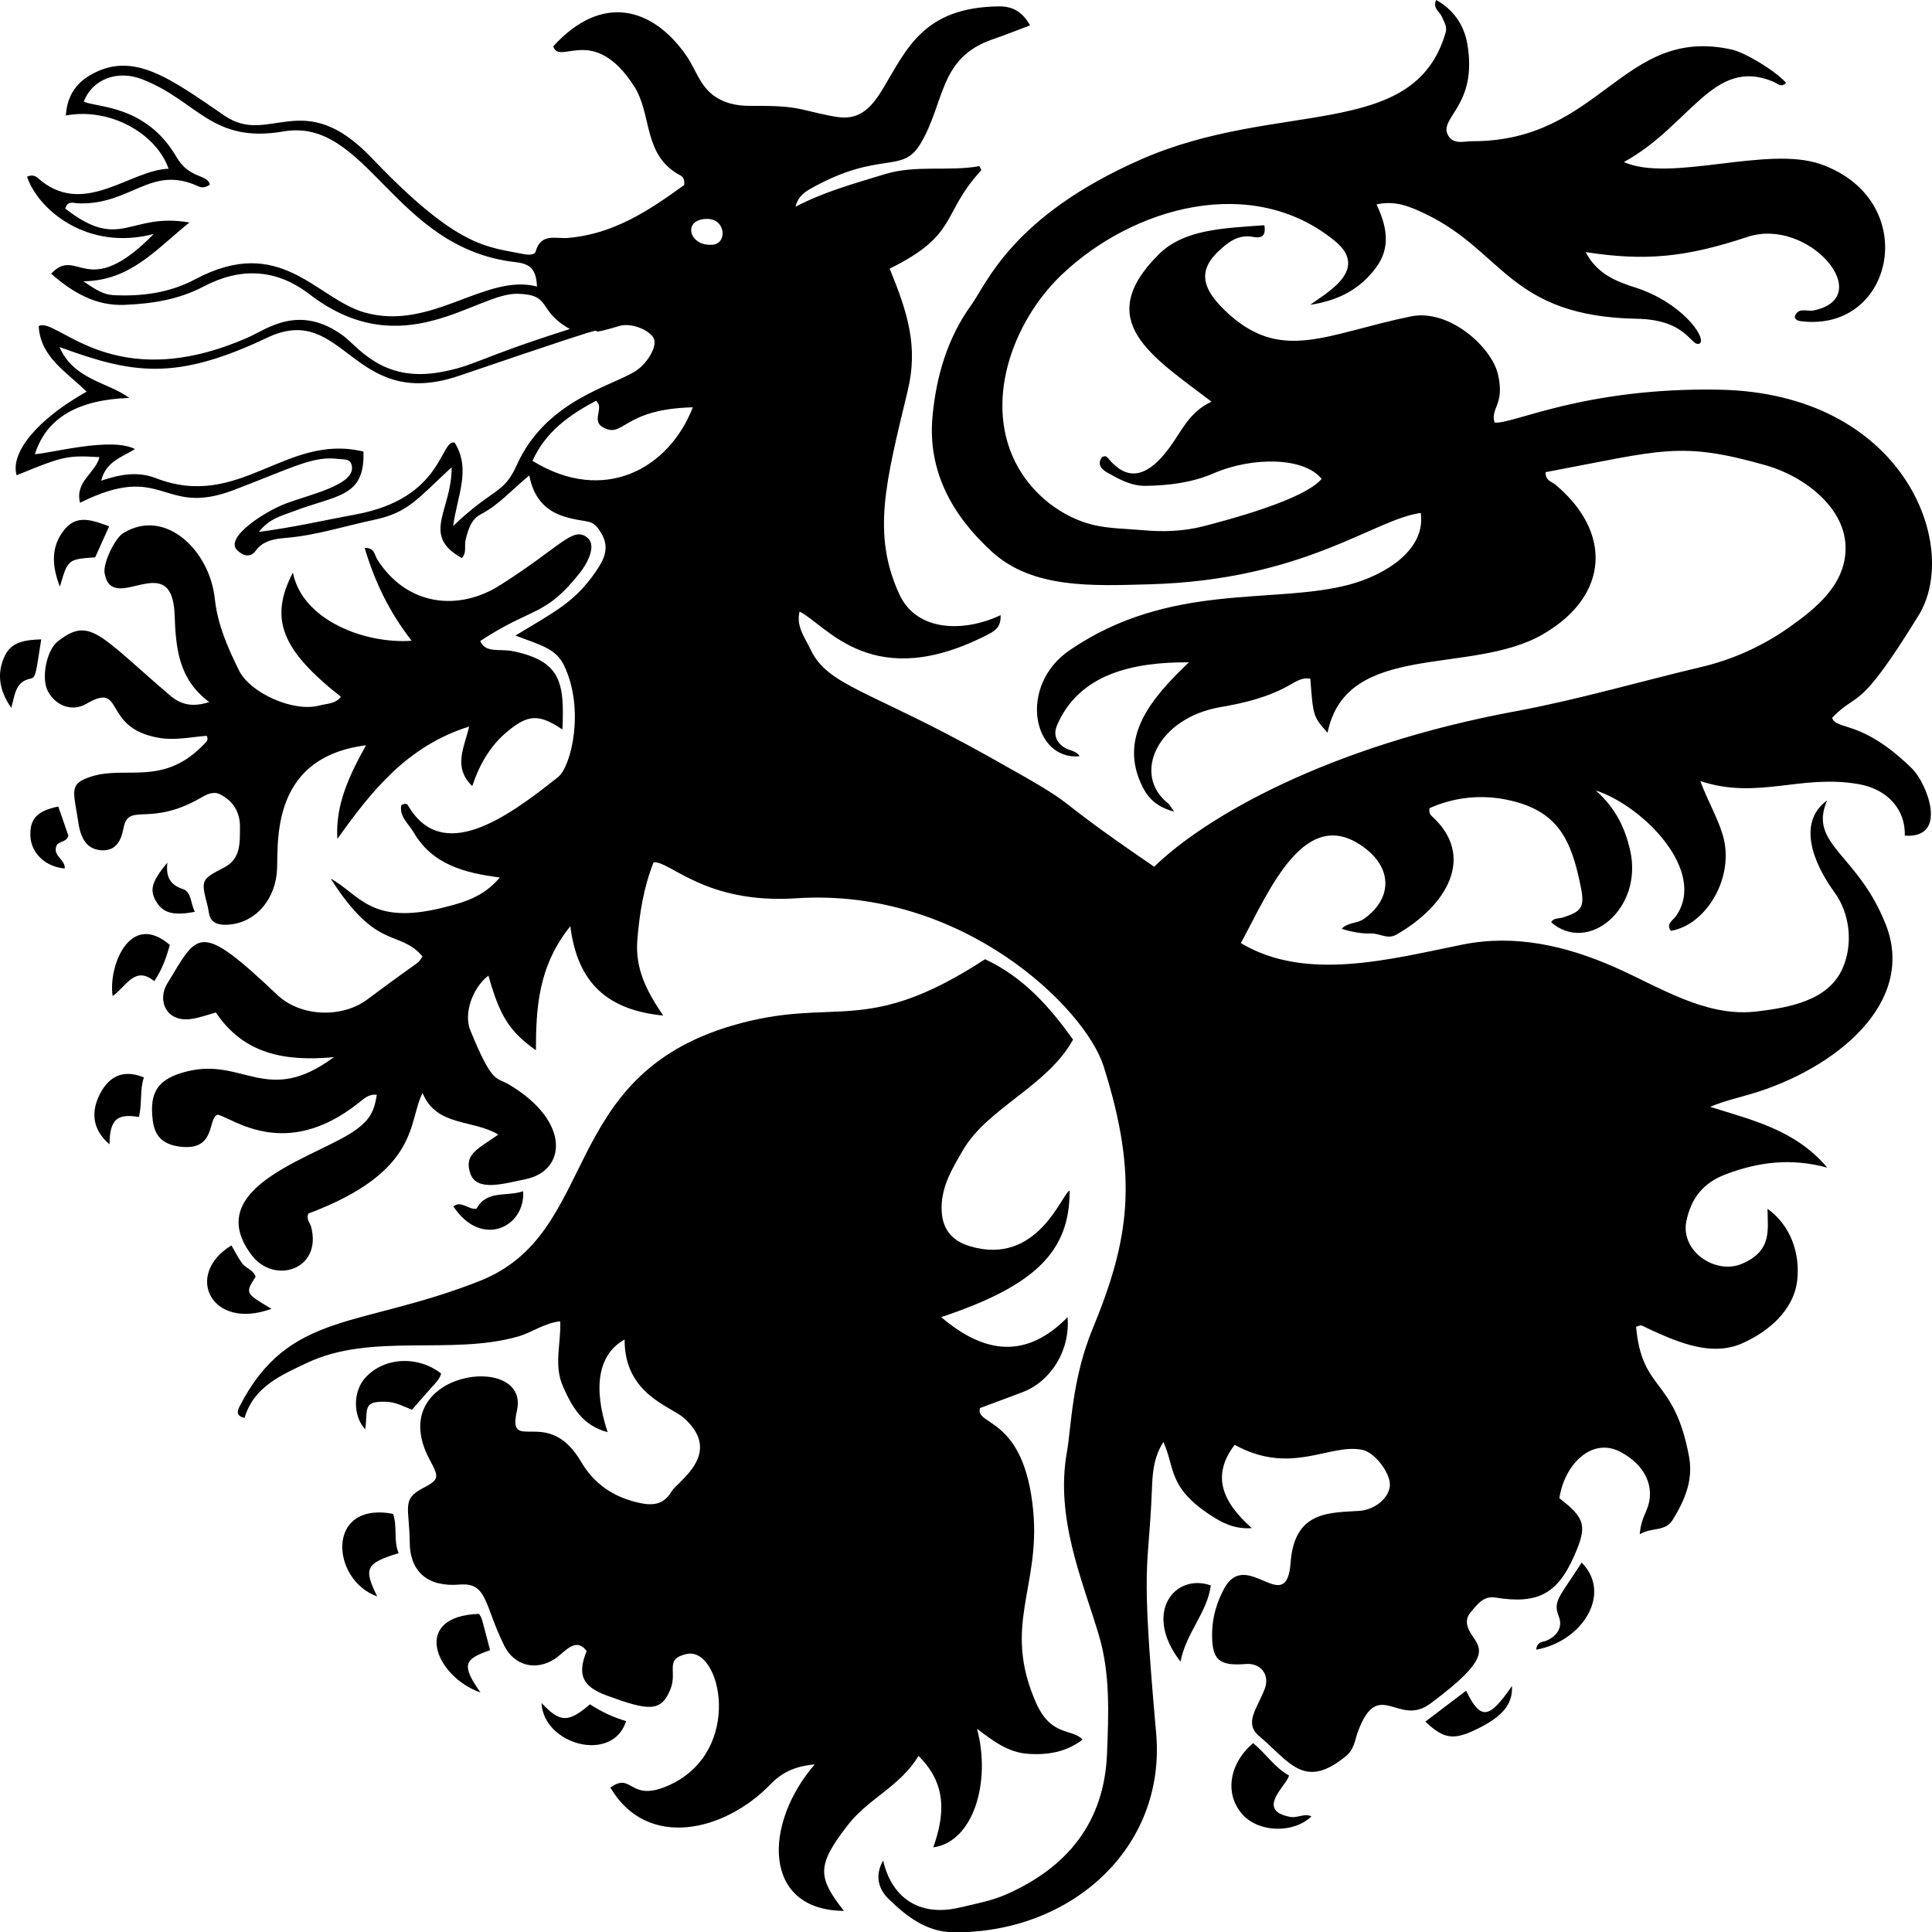 <?xml version="1.0" encoding="utf-8"?>
<svg version="1.1" id="Layer_1" xmlns="http://www.w3.org/2000/svg" xmlns:xlink="http://www.w3.org/1999/xlink" x="0px" y="0px"
	 viewBox="0 0 4999.207 5000" enable-background="new 0 0 4999.207 5000" xml:space="preserve">
<g>
	<path d="M4727.829,2071.145c-49.667,114.348,79.456,137.244,151.751,321.095c80.065,203.61-131.185,373.347-345.616,437.604
		c-35.211,10.551-71.208,18.484-108.823,34.09c108.135,34.483,220.273,59.039,303.1,157.478
		c-93.98-25.712-178.007-14.616-261.758,16.819c-59.068,22.172-90.558,61.68-102.857,121.733
		c-15.876,77.516,75.051,139.057,143.26,110.432c80.703-33.868,66.684-90.485,66.684-142.546
		c58.789,41.828,84.342,113.179,77.099,183.437c-8.19,79.441-76.025,135.75-144.666,165.522
		c-70.062,30.389-147.507,2.816-213.027-26.061c-58.883-25.952-39.419-23.035-59.498-17.654
		c15.618,170.889,98.443,128.524,137.065,335.948c11.358,61.004-11.325,113.6-42.523,164.039
		c-19.182,31.018-53.908,18.032-85.028,37.036c1.879-27.1,10.012-44.7,17.529-62.348c24.431-57.355-2.122-116.621-67.837-151.071
		c-74.394-38.999-145.075,33.847-157.642,120.155c67.184,51.798,72.305,71.324,38.809,148.006
		c-43.381,99.317-94.575,126.805-204.083,108.973c-32.027-5.215-47.407,18.647-63.958,37.619
		c-14.968,17.156-12.159,36.133,0.889,56.439c24.989,38.888,56.257,60.338-105.796,180.481
		c-83.26,61.722-134.081-69.565-186.822,71.573c-8.209,21.971-9.47,46.192-31.157,64.027
		c-108.098,88.903-145.885,15.03-224.386-51.41c-40.256-34.071-6.56-69.125,13.889-121.979c14.23-36.779-9.776-67.987-48.887-64.833
		c-70.663,5.697-88.451-11.138-87.02-81.988c0.81-40.08,12.057-77.482,30.672-112.432c57.903-108.712,161.806,77.083,172.353-67.886
		c9.849-135.365,102.299-128.728,178.064-133.941c40.221-2.767,76.829-33.353,78.804-65.611
		c1.953-31.921-38.666-85.09-70.345-92.037c-84.856-18.61-183.947,67.866-331.277-13.226
		c-61.178,80.102-31.505,148.068,44.435,215.596c-46.266,3.103-78.419-14.924-106.743-33.436
		c-111.214-72.686-91.62-123.176-122.148-189.474c-26.915,42.473-28.142,85.237-29.726,124.861
		c-8.61,215.182-30.303,167.187,10.925,627.381c26.791,299.072-221.215,519.318-524.678,516.418
		c-70.022-0.669-122.902-42.356-169.175-88.044c-22.433-22.149-35.796-57.338-12.441-97.748
		c20.832,92.101,89.549,148.069,199.99,121.342c39.908-9.658,80.082-16.671,118.224-33.467
		c159.342-70.167,254.173-187.635,261.094-364.643c4.007-102.526,8.643-206.406-21.278-306.753
		c-42.177-141.457-113.433-302.144-82.425-474.358c11.181-62.087,12.382-186.62,66.092-317.088
		c94.715-230.073,120.625-390.228,28.652-680.561c-47.257-149.167-364.028-462.795-795.312-434.263
		c-236.617,15.653-327.501-98.054-369.053-92.985c-25.76,64.613-36.529,131.85-42.094,201.462
		c-5.749,71.886,22.507,130.316,67.07,194.999c-143.874-14.257-221.837-83.639-240.43-231.135
		c-82.896,103.103-88.799,210.581-89.022,320.899c-68.695-48.777-93.235-87.853-122.917-193.215
		c-41.071,31.505-64.643,98.051-46.802,141.682c57.62,140.914,66.283,120.037,100.838,140.675
		c159.857,95.472,147.422,223.349,41.545,244.621c-54.251,10.899-126.274,33.632-142.573-15.231
		c-16.503-49.478,18.178-62.099,72.712-100.351c-66.796-40.035-159.733-19.728-196.077-107.491
		c-38.464,72.463-3.395,202.114-295.58,311.882c-6.186,15.515,4.404,23.803,7.147,34.193
		c29.295,110.982-95.342,150.635-153.916,73.276c-136.622-180.439,179.235-255.606,271.974-325.801
		c33.014-24.989,45.033-44.243,51.904-89.008c-21.209-2.621-34.746,11.277-48.404,22.059
		c-189.338,149.482-324.72,37.682-363.297,29.431c-26.312,7.441-3.611,90.933-91.282,83.347
		c-47.253-4.088-70.901-24.719-76.503-66.744c-10.233-76.764,14.197-110.258,89.173-128.786
		c145.445-35.944,207.515,90.887,379.148-36.665c-128.065,11.843-233.383-8.606-305.194-115.545
		c-19.708,5.396-40.493,13.003-61.946,16.432c-67.071,10.723-90.364-48.171-64.002-91.165
		c80.085-130.608,79.164-165.62,284.835,29.144c60.285,57.091,167.287,60.639,232.431,12.106
		c161.349-120.211,123.615-85.202,143.393-111.508c-61.087-71.758-116.563-11.05-237.646-201.46
		c74.463,40.565,103.111,122.107,290.913,74.996c51.911-13.022,104.229-27.003,146.692-77.925
		c-93.051-11.853-175.037-34.331-222.803-116.515c-13.089-22.52-37.919-41.088-32.112-70.809c8.967-4.504,14.028-4.845,17.44,1.01
		c87.698,150.497,252.113,35.157,388.336-73.676c34.046-27.201,69.824-176.568,14.98-289.353
		c-21.54-44.294-63.3-52.603-125.306-76.718c102.382-62.286,152.631-85.582,207.557-165.166
		c19.927-28.873,37.546-60.299,15.045-98.549c-24.859-42.256-32.805-24.841-95.81-43.975
		c-50.604-15.367-80.559-50.496-91.039-106.658c-44.559,36.46-78.591,76.461-125.739,100.667
		c-24.491,12.574-32.37,39.66-39.018,65.762c-3.984,15.646,3.592,33.858-9.99,47.411c-106.904-59.531-25.132-123.383-26.257-234.913
		c-89.953,83.236-112.62,117.448-200.948,136.079c-74.933,15.806-148.077,39.737-225.186,46.452
		c-28.366,2.47-60.331,5.464-80.509,33.01c-16.097,21.975-35.862,11.052-48.344-1.107
		c-33.174-32.314,70.623-100.164,129.262-121.832c64.022-23.656,181.267-48.596,166.828-99.034
		c-4.788-16.727-20.31-13.212-32.757-14.917c-65.816-9.016-116.556,20.946-271.862,80.172
		c-187.496,71.502-179.347-76.151-397.955,33.072c-14.059-54.587,40.331-77.159,50.196-118.106
		c-83.767-4.87-92.541-2.926-214.323,46.884c-17.185-59.005,54.517-145.42,181.025-216.247
		c-50.342-50.614-119.631-88.502-123.866-169.782c46.25-26.17,191.21,184.196,542.091,29.208
		c49.123-21.699,131.797-87.382,245.352-4.521c37.939,27.685,100.462,121.027,249.413,94.997
		c92.168-16.106,93.876-34.901,337.608-112.103c-85.821-47.482-44.603-88.428-134.532-91.176
		c-107.563-3.287-297.122,187.326-539.527,1.101c-86.917-66.774-179.522-69.408-273.575-19.934
		c-65.22,34.307-135.148,44.872-206.072,47.571c-72.473,2.758-132.36-31.163-188.625-80.755
		c69.512-73.413,91.025,74.815,265.611-102.666c-173.984,45.353-300.092-64.78-327.965-148.205
		c19.765-8.939,28.048,4.104,37.578,11.552c114.59,89.563,229.909-28.7,328.68-32.203c-31.68-90.942-151.3-159.213-265.827-137.757
		c2.989-47.898,24.219-81.862,62.732-104.291c110.327-64.253,204.845,6.824,348.033,104.89
		c116.464,79.761,202.18-77.752,380.417,108.984c224.802,235.521,298.524,229.6,393.631,249.108
		c10.552,2.165,28.244,3.064,30.997-6.977c13.189-48.117,52.162-32.413,82.388-34.822c119.41-9.517,212.857-72.445,301.987-137.192
		c1.182-15.161-3.501-21.232-10.197-24.763c-98.099-51.732-72.045-157.801-120.07-231.558
		c-105.605-162.187-191.839-51.059-208.781-102.246c126.671-139.242,257.936-100.111,343.99,23.38
		c24.851,35.662,34.706,77.484,71.754,104.434c25.705,18.699,57.273,25.725,88.64,26.041c47.166,0.475,92.739-1.266,139.081,9.143
		c30.88,6.936,61.971,15.547,93.356,19.961c58.751,8.261,88.805-27.764,117.235-74.995
		c60.104-99.849,103.688-209.348,299.214-211.402c35.803-0.376,60.421,13.691,80.654,49.137
		c-34.126,12.768-66.043,25.452-98.464,36.69c-138.657,48.062-121.45,163.863-185.605,270.26
		c-47.255,78.376-103.277,16.217-278.175,112.399c-19.707,10.838-38.283,22.417-44.593,49.758
		c73.804-38.528,153.011-60.327,231.488-84.246c80.193-24.442,163.675-6.361,244.052-20.565c2.192,4.758,5.688,9.784,4.789,10.761
		c-104.732,113.666-56.816,165.831-236.889,254.385c47.289,115.321,74.115,202.127,46.719,315.797
		c-57.661,239.229-92.615,370.957-22.121,525.908c45.91,100.911,171.911,98.152,262.479,54.935
		c1.231,27.356-11.189,38.703-28.103,47.58c-303.217,159.135-422.341-22.677-492.128-56.796
		c-9.356,39.061,14.36,67.976,28.25,97.502c45.094,95.863,152.021,104.672,460.584,277.17
		c274.287,153.338,113.514,70.469,428.796,285.524c130.815-127.696,448.259-311.989,934.73-402.218
		c162.882-30.211,321.71-76.937,482.571-115.032c81.313-19.256,158.697-54.625,226.83-102.957
		c68.823-48.822,141.854-108.244,144.874-198.895c3.672-110.217-109.916-192.215-205.033-219.235
		c-224.612-63.807-268.071-39.388-571.123,17.367c-0.843,22.099,15.188,23.94,24.701,31.841
		c147.125,122.195,141.292,287.128-31.199,387.391c-186.922,108.652-508.502,15.135-557.756,254.947
		c-37.086-41.583-37.086-41.583-44.573-139.615c-19.789-4.057-35.837,6.204-51.469,15.192
		c-56.021,32.21-116.925,47.183-180.135,57.992c-165.31,28.268-230.345,175.38-136.676,249.016
		c4.012,3.155,6.35,8.443,15.837,21.523c-43.292-11.388-65.999-32.89-81.441-63.567c-63.244-125.64,17.808-226.045,119.716-322.648
		c-144.415-0.988-284.382,29.745-341.301,163.128c-9.782,22.928-2.843,43.529,19.881,57.896c12.36,7.814,29.629,7.209,38.46,22.016
		c-120.639,11.33-160.751-182.141-25.41-274.54c259.666-177.282,526.934-117.717,721.939-169.182
		c93.237-24.606,199.819-89.479,186.38-185.777c-119.692,15.313-299.392,173.517-702.212,184.591
		c-147.29,4.049-301.684,11.73-406.681-83.619c-102.418-93.01-167.925-208.469-154.446-351.629
		c9.636-102.327,38.099-201.318,100.048-287.249c40.817-56.62,105.445-229.585,437.758-376.215
		c355.517-156.869,707.473-46.623,789.744-328.551c4.851-16.625-4.313-28.607-10.057-42.265
		C3725.1,29.691,3706.667,22.082,3716.086,0c46.025,25.324,72.397,66.055,80.636,113.062
		c28.426,162.15-77.381,191.965-48.905,238.373c14.356,23.399,40.188,13.892,62.005,13.939
		c333.387,0.717,388.579-299.916,671.387-237.111c32.801,7.285,110.559,52.851,140.436,86.063
		c-12.815,13.784-22.873,1.271-33.818-3.277c-154.719-64.298-213.873,114.084-385.889,208.255
		c121.221,53.89,370.568-43.332,509.346,5.575c262.093,92.368,191.902,435.667-50.125,406.357
		c-7.232-0.876-14.73-2.176-17.297-11.235c8.392-26.305,32.005-13.415,48.133-16.596c166.559-32.851-11.734-242.97-170.252-190.391
		c-160.183,53.131-264.075,63.129-418.673,39.388c28.357,54.802,76.428,75.177,127.39,91.27
		c118.525,37.429,184.292,127.525,168.672,144.526c-23.391,14.068-29.086-60.866-162.662-63.312
		c-330.38-6.049-345.448-174.329-548.088-271.37c-39.375-18.856-78.127-35.544-126.525-24.574
		c26.195,55.541,38.313,110.903-1.805,164.222c-39.6,52.629-91.789,83.488-169.561,95.62
		c33.312-26.638,157.011-88.461,63.963-164.912c-213.865-175.714-522.841-88.627-707.234,87.014
		c-127.917,121.845-206.615,336.502-111.309,501.063c40.676,70.234,111.846,125.898,190.917,145.809
		c40.078,10.093,88.771,10.403,130.511,14.19c52.429,4.756,105.475,3,156.63-10.236c62.383-16.141,258.975-67.671,305.937-122.486
		c-44.559-56.201-177.938-58.3-279.291-14.545c-56.286,24.299-115.079,31.351-175.423,32.513
		c-37.517,0.722-68.726-16.85-99.495-34.048c-13.683-7.649-28.532-20.92-14.091-40.423c6.096-3.157,10.769-3.1,14.935,2.049
		c42.503,52.53,93.572,63.597,160.109-27.184c30.627-41.784,51.04-92.132,108.325-118.165
		c-153.602-117.227-309.565-208.772-136.801-381.081c65.081-64.907,166.14-67.743,273.402-75.538
		c5.522,31.936-11.68,33.463-29.08,30.238c-28.358-5.255-50.298,4.088-72.117,21.658c-66.183,53.292-71.882,100.118-1.119,168.377
		c144.337,139.232,261.369,60.6,481.717,15.615c98.635-20.136,207.796,78.646,224.743,148.667
		c19.369,80.03-20.036,87.976-8.391,125.893c42.853,6.833,228.947-91.125,580.099-84.942
		c479.139,8.436,627.518,404.833,517.126,584.001c-158.788,257.724-153.958,193.048-223.875,264.948
		c11.607,34.068,75.337,2.544,206.831,131.417c38.024,37.266,96.043,181.572-18.629,173.64
		c1.912-68.407-45.438-120.752-120.741-133.576c-150.356-25.607-259.396,41.39-408.402-7.626
		c19.579,52.636,44.272,93.628,57.977,139.414c32.377,108.161-42.064,232.794-134.275,248.142
		c-13.328-18.12,5.213-26.93,12.619-37.286c82.988-116.066-83.757-285.86-206.688-325.929
		c52.513,47.18,75.581,97.745,88.607,154.213c34.954,151.499-108.934,270.283-204.183,186.717c6.468-12,19.203-8.903,29.309-12.052
		c50.957-15.878,57.913-27.431,46.927-81.354c-24.384-119.68-57.625-197.203-193.519-224.121
		c-65.941-13.061-134.285-5.882-197.164,22.173c-2.214,9.315-0.056,15.698,6.054,21.252
		c113.445,103.115,39.858,230.65-92.087,306.088c-23.356,13.354-43.426-3.639-65.402-2.942
		c-25.243,0.801-50.666-4.015-76.328-12.121c16.865-17.444,39.635-12.886,57.619-25.593c71.312-50.384,74.834-126.46,5.542-180.962
		c-156.919-123.427-251.28,110.12-323.888,243.568c167.542,100.715,385.288,41.919,572.984,3.975
		c136.687-27.632,268.776,3.094,394.227,58.309c113.575,49.989,231.487,127.761,360.435,115.397
		c3.185-0.313,6.366-0.659,9.544-1.038c81.991-9.939,182.364-27.559,219.477-110.631c27.835-62.304,19.893-141.643-20.326-196.856
		C4690.974,2232.288,4649.983,2127.64,4727.829,2071.145z M669.868,1376.351c90.142-11.718,169.842-30.353,250.267-45.115
		c227.9-41.83,218.233-195.399,256.308-185.964c42.973,68.754,6.919,136.399-3.827,215.689
		c105.615-100.551,130.148-81.06,164.588-157.627c75.664-168.204,246.352-203.73,307.724-243.433
		c29.779-19.264,54.862-61.456,47.543-82.378c-7.251-20.723-56.417-43.802-89.041-34.203
		c-166.029,48.846,133.278-57.744-415.59,129.042c-277.309,94.372-296.226-193.565-496.155-98.67
		c-239.261,113.566-349.544,93.031-537.705,24.322c37.388,85.146,122.957,89.574,180.596,131.623
		c-133.079,4.656-214.246,51.431-244.313,145.635c43.649-2.777,197.356-45.093,259.082-13.262
		c-34.383,21.43-74.849,31.598-87.65,81.846c50.406-17.06,96.031-24.354,141.445-6.688
		c217.358,84.556,336.41-117.636,537.322-68.636c4.021,119.745-69.732,111.659-181.709,154.799
		C729.906,1334.444,697.721,1340.852,669.868,1376.351z M1389.519,741.418c-2.226-44.974-17.251-58.809-55.879-63.159
		c-314.776-35.443-383.283-375.493-599.875-338.184c-186.544,32.132-222.022-79.115-366.01-135.002
		c-64.571-25.062-129.065,0.399-150.848,57.463c26.838,16.291,159.671,5.226,240.184,144.451
		c32.649,56.455,81.631,43.596,85.753,70.972c-3.078,1.595-14.66,11.122-28.991,4.454c-124.216-57.785-173.984,48.79-311.902,43.728
		c-11.365-0.417-26.858-8.098-33.155,13.531c144.611,112.751,164.468,8.992,321.406,36.034
		c-87.167,70.016-152.426,150.582-274.183,152.15c31.571,22.193,52.595,34.665,77.519,35.894
		c73.768,3.636,145.543-5.908,211.535-41.09c221.056-117.852,312.638,49.461,437.18,85.534
		C1115.689,858.43,1255.762,706.379,1389.519,741.418z M1792.753,1053.924c-184.043,4.517-178.127,83.004-233.348,51.203
		c-23.736-13.669-6.345-37.354-9.571-56.225c-0.566-3.311-3.517-6.214-7.085-12.178c-69.454,36.836-131.33,80.726-164.868,155.766
		C1563.066,1306.45,1731.061,1212.827,1792.753,1053.924z M1838.55,633.355c44.415,2.398,41.584-67.397-9.048-66.944
		C1765.883,566.98,1781.962,634.818,1838.55,633.355z"/>
	<path d="M2548.994,2482.023c99.575,46.855,166.502,122.78,227.688,207.965c-66.253,120.296-221.391,177.204-284.236,284.998
		c-27.245,46.733-56.087,93.427-56.004,150.584c0.075,51.828,23.651,84.294,73.643,99.245
		c175.401,52.457,238.159-137.462,257.598-144.166c0.931,157.282-88.621,246.221-332.269,327.5
		c115.272,98.244,222.459,106.529,326.932,0.259c7.375,84.853-42.728,165.862-116.015,193.755
		c-37.891,14.422-75.949,28.406-110.441,41.285c-13.771,47.35,114.021,18.809,137.598,265.323
		c18.971,198.298-80.56,298.072,7.271,497.1c39.303,89.058,92.959,65.721,120.611,95.518
		c-42.998,32.584-91.134,40.512-142.802,36.619c-50.994-3.843-89.078-33.571-130.374-64.515
		c36.864,138.102-9.865,292.649-113.293,306.744c30.778-86.665,34.525-165.215-38.228-236.668
		c-46.276,77.73-129.583,110.626-181.624,177.347c-82.508,105.811-79.968,136.036-11.379,223.627
		c-210.723-1.434-209.405-224.176-75.489-379.009c-52.546,4.721-85.516,21.556-114.523,51.5
		c-119.273,123.121-319.46,169.957-414.221,8.496c58.755-42.745,48.105,43.078,156.273-8.243
		c188.373-89.375,129.94-357.049,41.166-337.438c-58.72,12.971-23.217,43.729-41.96,90.909
		c-23.953,60.293-56.686,56.254-165.058,16.491c-63.06-23.136-76.615-53.757-51.847-115.078
		c-28.701-38.492-57.094,3.795-82.321,20.288c-48.777,31.889-105.14,18.038-130.998-34.37
		c-52.637-106.682-42.908-163.945-116.006-157.866c-79.354,6.6-127.768-30.639-128.506-109.966
		c-0.827-88.744-21.612-110.22,33.216-139.025c43.597-22.904,43.368-27.818,18.723-73.621
		c-124.035-230.517,260.407-282.364,225.562-127.97c-26.392,116.932,79.658-15.168,166.062,132.909
		c33.013,56.579,82.554,90.365,145.841,105.218c35.059,8.228,66.15,8.692,87.888-28.187
		c15.888-26.953,136.125-98.378,31.733-190.842c-33.907-30.031-153.859-61.189-152.976-202.653
		c-67.459,37.393-83.065,121.91-43.875,239.747c-64.728-17.167-91.053-63.189-115.326-117.636
		c-24.911-55.88-5.015-110.276-7.346-169.141c-41.3,4.256-72.728,28.863-108.828,39.198
		c-173.985,49.808-380.075-10.73-546.643,68.438c-66.467,31.591-137.387,61.081-161.406,142.332
		c-21.121-4.831-19.685-16.469-12.984-29.554c127.222-248.416,309.089-201.799,620.919-324.627
		c313.226-123.379,200.167-528.258,654.815-661.311C2162.749,2575.337,2234.847,2686.753,2548.994,2482.023z"/>
	<path d="M1455.334,1887.606c-61.492-41.064-88.915-39.229-142.982,5.697c-43.84,36.428-71.354,84.262-90.425,140.734
		c-50.78-49.405-20.25-99.726-8.013-154.07c-159.427,49.987-252.359,166.099-340.934,290.858
		c-5.647-88.349,31.057-164.706,74.097-242.334C686.475,1961.563,723.329,2201.077,716,2261.676
		c-9.317,77.034-63.464,129.433-130.025,131.228c-48.515,1.308-43.968-30.14-48.243-46.469
		c-18.354-70.145-18.427-70.217,42.73-102.017c43.396-22.566,39.833-64.365,40.51-102.952c0.673-38.256-16.476-68.828-51.829-86.197
		c-16.932-8.318-33.113-0.351-47.872,8.219c-135.661,78.79-188.522,10.534-201.685,79.501c-5.765,30.201-18.08,59.582-57.163,57.137
		c-34.187-2.14-52.604-25.352-59.388-69.884c-12.905-84.729-25.83-101.581,32.15-120.556c91.906-30.078,188.61,28.149,296.363-87.69
		c3.784-4.068,7.739-8.101,3.494-18.009c-40.359,2.93-81.526,12.557-124.444,5.124c-148.934-25.793-85.627-147.524-187.296-87.855
		c-35.415,20.785-78.936,6.31-99.586-33.12c-17.501-33.419-3.241-105.41,25.358-128.034
		c83.309-65.899,106.342-18.555,291.097,139.629c27.307,23.381,57.896,31.138,101.364,16.813
		c-80.293-58.794-86.638-141.625-89.676-225.655c-6.383-177.052-162.379,4.203-181.2-108.074
		c-4.226-25.202,25.815-89.472,48.285-103.304c108.393-66.723,223.542,44.292,236.885,169.729
		c7.107,66.805,33.409,126.307,62.282,185.04c29.225,59.453,142.005,109.356,208.454,91.307
		c18.568-5.044,41.674-3.887,55.536-22.662c-153.797-121.086-186.258-201.652-124.265-321.245
		c24.503,123.242,186.271,185.014,307.388,176.335c-58.116-74.34-95.615-152.999-121.648-240.304
		c25.701-0.868,25.638,18.799,32.223,29.235c76.894,121.875,210.866,135.183,317.737,67.572
		c159.154-100.685,189.194-154.333,226.668-122.924c24.822,20.805-1.937,68.135-19.375,90.195
		c-91.554,115.811-120.655,86.379-258.159,176.819c13.593,32.583,50.136,19.227,84.884,26.444
		C1450.391,1710.569,1461.02,1764.739,1455.334,1887.606z"/>
	<path d="M3242.491,4510.633c33.328,26.634,55.255,62.852,92.902,83.57c-4.427,24.346-88.981,90.28,3.433,107.209
		c18.821,3.447,36.101-10.162,54.72-1.489c-46.124,44.741-136.066,42.216-178.136-4.418
		C3168.675,4643.701,3178.928,4564.895,3242.491,4510.633z"/>
	<path d="M1141.452,3554.063c-5.141,18.291-9.305,17.2-75.443,93.763c-20.696-8.032-41.731-19.873-66.411-20.649
		c-61.825-1.946-47.529,16.805-54.453,71.401c-32.05-34.2-31.952-96.971-1.014-132.246
		C991.811,3511.966,1080.366,3506.385,1141.452,3554.063z"/>
	<path d="M1017.088,3917.177c11.658,32.824,0.694,69.184,14.362,101.811c-85.196,26.075-91.42,39.374-55.297,111.874
		C856.867,4089.193,840.986,3884.204,1017.088,3917.177z"/>
	<path d="M1239.712,4176.069c9.043,16.798,2.471-4.51,28.424,93.976c-67.819,23.119-74.963,38.093-24.804,109.503
		C1125.938,4338.217,1062.426,4181.663,1239.712,4176.069z"/>
	<path d="M598.879,3222.67c9.148,15.562,17.13,31.979,27.786,46.423c9.634,13.058,29.208,16.83,34.698,34.499
		c-27.186,42.664-27.186,42.664,41.18,83.048C545.591,3444.172,475.554,3297.261,598.879,3222.67z"/>
	<path d="M3133.144,4102.476c-9.781,71.295-64.362,122.939-78.47,197.128C2955.937,4172.399,3040.666,4069.516,3133.144,4102.476z"
		/>
	<path d="M291.428,2577.303c-11.688-75.61,44.021-221.8,148.077-132.179c-8.655,30.839-19.006,61.829-40.294,93.747
		C348.304,2497.127,325.897,2554.111,291.428,2577.303z"/>
	<path d="M1526.55,4410.051c31.267,20.365,61.575,33.974,93.564,43.462c-34.642,110.032-213.732,61.385-218.88-46.837
		C1449.123,4457.488,1470.22,4458.505,1526.55,4410.051z"/>
	<path d="M359.458,2890.258c-54.02-8.681-75.611,3.34-75.991,70.732c-44.212-37.157-51.307-85.863-20.199-138.65
		c24.642-41.816,62.134-53.97,109.132-34.336C361.269,2819.442,368.305,2853.333,359.458,2890.258z"/>
	<path d="M4092.688,4043.234c80.571,81.779-0.145,205.183-117.826,225.36c3.094-21.829,17.125-19.094,26.535-23.188
		c27.853-12.115,42.994-34.849,32.206-62.306C4017.659,4142.519,4034.945,4133.431,4092.688,4043.234z"/>
	<path d="M3688.178,4454.887c35.491-26.93,70.376-53.398,105.437-80.001c37.581,76.802,59.269,74.393,118.712-12.363
		c2.447,48.162-24.896,80.605-96.331,114.295C3760.437,4503.02,3735.056,4499.275,3688.178,4454.887z"/>
	<path d="M282.384,1361.856c-12.446,27.678-24.484,54.449-36.13,80.35c-70.603,4.903-70.603,4.903-91.264,75.776
		c-22.098-56.476-22.925-106.148,13.004-149.098C200.501,1330.023,241.68,1347.253,282.384,1361.856z"/>
	<path d="M1353.645,3082.417c6.339,92.342-107.591,149.465-180.524,39.315c21.15-16.314,37.417,8.923,59.999,5.936
		C1259.405,3078.317,1311.152,3097.165,1353.645,3082.417z"/>
	<path d="M29.106,1831.628c-31.086-44.78-38.217-89-16.807-134.38c17.532-37.161,53.361-41.39,94.391-42.837
		c-13.318,83.041-13.434,98.859-26.68,101.304C38.943,1763.297,38.965,1798.384,29.106,1831.628z"/>
	<path d="M150.829,2086.973c8.841,25.542,17.803,51.432,25.975,75.042c-4.286,19.967-29.623,12.473-32.005,31.052
		c-5.422,23.147,24.55,31.968,22.749,54.134c-49.726-4.012-87.134-39.441-88.909-84.004
		C76.874,2118.86,95.841,2098.225,150.829,2086.973z"/>
	<path d="M504.187,2359.346c-56.844,10.988-82.787,2.735-100.435-27.177c-17.11-28.999-11.504-51.135,29.344-100.072
		c-4.3,37.373,7.405,57.612,39.51,68.186C495.945,2307.971,492.341,2335.964,504.187,2359.346z"/>
</g>
</svg>
